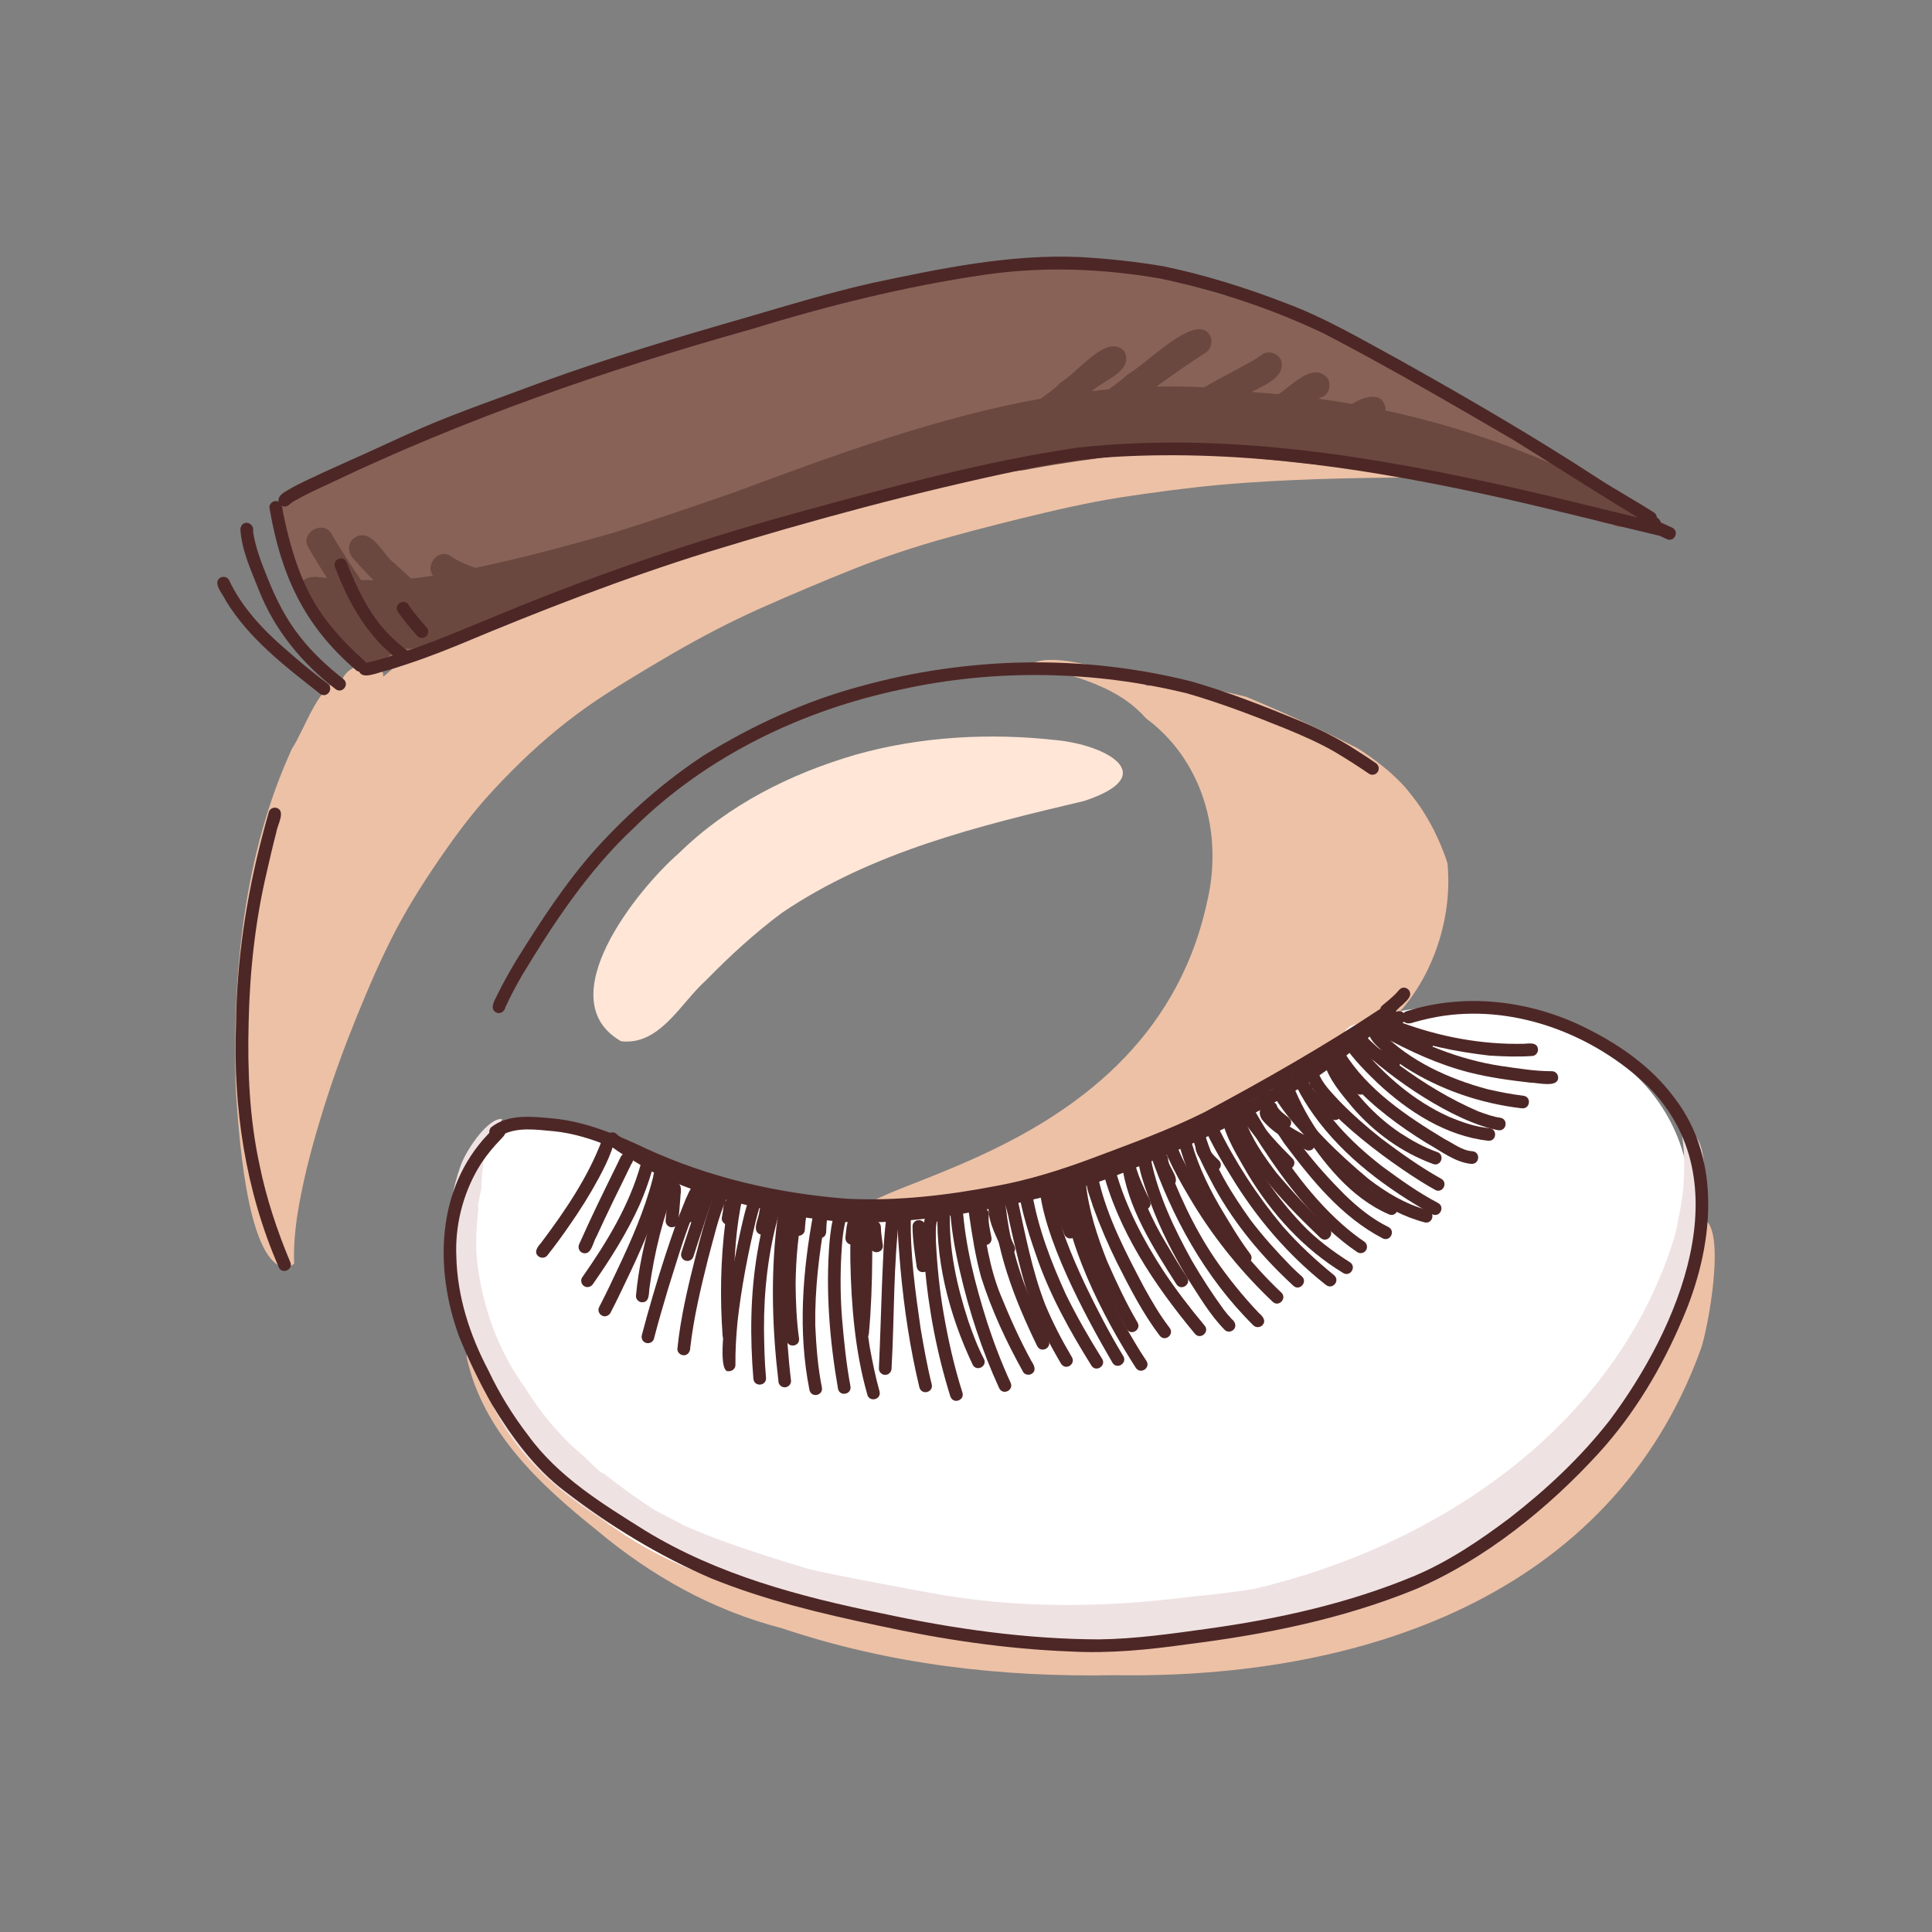 <?xml version="1.0" encoding="UTF-8"?>
<svg xmlns="http://www.w3.org/2000/svg" id="Illustration" version="1.1" viewBox="0 0 500 500">
  <rect x="0" y="0" width="500" height="500" fill="#808080" stroke="none"/>
  <defs>
    <style>
      .st0 {
        fill: #fff;
      }

      .st0, .st1, .st2, .st3, .st4, .st5, .st6 {
        fill-rule: evenodd;
      }

      .st1 {
        fill: #edc1a6;
      }

      .st2 {
        fill: #6a483f;
      }

      .st3 {
        fill: #ffe6d7;
      }

      .st4 {
        fill: #4d2726;
      }

      .st5 {
        fill: #886257;
      }

      .st6 {
        fill: #efe2e2;
      }
    </style>
  </defs>
  <path class="st1" d="M401.19,127.1c-.91-.19-1.83-.38-2.74-.57-8.53-1.74-17.17-2.71-25.88-2.87-8.42-.15-16.85-.04-25.27.16-8.52.2-17.02.56-25.52,1.16-8.41.59-16.78,1.59-25.13,2.77-4.39.62-8.79,1.27-13.15,2.11-4.35.84-8.68,1.79-12.99,2.81-8.36,1.98-16.72,4.08-25,6.38-8.35,2.31-16.6,5.01-24.65,8.22-8.06,3.22-16.06,6.61-23.99,10.13-7.79,3.47-15.34,7.43-22.71,11.69-3.93,2.28-7.83,4.6-11.7,6.98-3.49,2.15-6.97,4.35-10.32,6.7-7.13,5.01-13.7,10.7-19.83,16.88-3.04,3.06-5.97,6.18-8.74,9.49-2.79,3.33-5.39,6.82-7.89,10.37-4.8,6.83-9.36,13.81-13.24,21.21-3.87,7.38-7.15,15.08-10.29,22.79-3.1,7.63-5.9,15.36-8.36,23.21-2.56,8.17-4.82,16.44-6.36,24.87-.8,4.4-1.32,8.91-1.35,13.39,0,.69.02,1.39.05,2.08-.68.48-1.48.83-2.43,1.02-10.17-1.82-12.03-36.99-12.68-46.24-.91-29.8,2-60.79,14.57-88.14,3.21-4.76,7.09-17.32,13.01-17.74,1.1-4.04,10.45-6.75,10.59-.81,44.41-39.06,101.12-62.11,160.01-66.62,46.28-1.68,94.02,1.54,138.02,16.82,1.32.59,2.64,1.17,3.96,1.74h0ZM312.25,234.05c-16.01,71.79-107.72,72.21-87.32,83.68,38.67-2.41,111.12-29.04,138.22-56.91,8.42-10.1,12.73-24.26,11.45-37.41-.14-.46-.29-.92-.44-1.38-.89-2.46-1.92-4.84-3.06-7.18-1.05-2.03-2.2-4-3.46-5.91-1.29-1.86-2.67-3.65-4.14-5.37-1.26-1.38-2.61-2.66-4.01-3.91-2.24-1.9-4.56-3.65-7-5.28-.41-.26-.81-.52-1.22-.78-2.01-1.01-4.02-2.02-6.03-3.01-5.84-2.85-11.74-5.56-17.71-8.14-1.64-.71-3.28-1.41-4.92-2.09-9.17-2.39-18.23-3.62-25.7-2.87-4.31-2.56-27.41-10.56-31.11-4.49.18,0,.35.02.53.03,2.12.12,4.22.44,6.3.82.36.06.74.13,1.1.21.38.06.77.16,1.15.25.51.11,1.01.23,1.51.35.95.24,1.9.51,2.83.82,4.01,1.33,7.92,2.97,11.46,5.3,2.24,1.48,4.22,3.24,6,5.2,13.84,10.24,20.34,28.92,15.56,48.09h0ZM440.6,315.35c-.4-2.27-.95-4.53-1.66-6.79-.51-1.82-2.45-2.94-4.28-2.43-4.8,1.65-1.19,6.98-.93,10.39.35,2.9.5,5.76.47,8.57-1.83,8.07-3.62,16.19-6.51,23.97-3.44,10.15-10.46,19.84-18.05,27.69-3.13-3.28-6.19,1.01-8.44,3.11-5.24,4.95-11,9.3-16.93,13.38-11.12,7.34-22.9,13.72-35.27,18.7-3.18,1.82-7.32,2.52-10.85,3.95-1.43.31-2.85.6-4.26.85-14.65,3.4-29.56,5.19-44.53,5.61-.1,0-.19-.01-.29-.02-17.49-.7-35.01-2.74-51.01-10.33-4.9-.71-15.92-10.09-19.13-5.14-.93,1.58-.43,3.89,1.25,4.77,4.86,2.38,9.82,4.64,14.84,6.72-14.62-2.47-29.07-5.97-43.16-10.26-25.33-9.94-54.1-29.2-61.08-56.97-1.76-3.98,1.21-12.77-5.03-12.74-3.27.89-3.54,5.02-2.81,9.57-1.23.44-2.21,1.51-2.19,3.16,4.09,19.29,18.89,33.06,33.7,44.91,14.05,11.8,30.01,20.74,47.83,25.34,27.82,9.38,57,12.76,86.27,12.17,63.14,1.04,128.36-20.06,151.62-84.4,1.67-4.44,6.94-31.76.44-33.78Z"></path>
  <path class="st0" d="M436.4,301.73c4.98,7.71-.73,22.15-1.59,31.02-4.48,19-23.1,45.11-39.95,56.52-.21.55-.58,1.07-1.17,1.52-1.6,1.3-8.12,5.64-15.57,9.9-6.05,5.22-11.74,8.79-14.97,7.47-2.68,1.07-5.12,1.82-7.07,2.07-1.88.79-3.38,1.42-4.17,1.79-4.76,1.59-38.32,12.21-49.72,10.6-10.89,1.25-21.8,3.12-32.79,2.62-3.38-.22-6.85-.56-10.04-1.78-.44-.18-.8-.41-1.09-.69-.49-.02-.91-.01-1.24,0-4.92-.91-12.32-.6-17.52-2.56-.02,0-.04,0-.07,0-27.54-4.56-56-7.98-79.59-24.2-22.28-14.4-49.89-51.3-41.76-78.69.32-2.26-.09-5.28,1-7.4-.9-6.55,7.19-16.22,12.57-18,7.05-3.99,21.05,1.75,31.53,6.9,1.3-1.4,3.54-1.66,5.62,1.06,9.89,3.83,19.84,6.94,29.96,9.69,9.33,1.84,18.77,3.04,28.3,2.42,9.07-.08,18.02-1.37,26.96-2.77,1.85,0,4.53-.62,6.98-.74,13.86-4.48,28.17-7.52,41.65-13.12.43-1.69,2.2-2.39,3.67-3.02,12.19-5.6,24.07-11.58,35.97-17.58,1.08-1.27,3.01-3.27,5.27-5.27-.37-1.32.12-2.86,2.06-3.98,3.3-1.2,6.64-2.37,10.04-3.25,29.76-6.91,69.83,6.69,76.73,39.45Z"></path>
  <path class="st6" d="M283.61,425.87c-12.23-.2-24.45-1.03-36.62-2.24-4.17-1.02-17.63-.85-19.25-4.27-10.75-2.39-23.22-5.52-35.73-9.74-.49.02-1-.07-1.5-.32-.41-.21-.82-.41-1.23-.62-24.47-8.57-48.6-21.42-59.79-41.18-11.06-19.24-17.99-43.78-10.41-65.42.95-3.35,6.8-12.7,10.82-12.5-.07.18-.12.37-.16.55-.08.26-.16.53-.25.8-1.8.86-2.89,2.67-3.43,4.65-.7,2.59-1.02,5.22-1.25,7.89-.12,1.39-.2,2.79-.23,4.19-.36,1.47-.66,2.95-.91,4.44.06.27.1.56.14.85-.18,1.33-.32,2.66-.4,4.01-.12,1.97-.21,3.96-.16,5.93.04,2.16.27,4.31.61,6.44.67,4.2,1.66,8.33,3.03,12.36-.04-.14-.08-.28-.13-.41.22.69.46,1.37.7,2.06-.04-.1-.07-.2-.1-.31.31.91.66,1.79,1.02,2.67-.05-.13-.1-.26-.15-.38.24.6.49,1.18.76,1.77,0,0,0,0,0-.02,0,0,0-.02-.01-.03-.02-.04-.04-.08-.05-.12.02.04.04.08.05.12,0,0,0,.02.01.03,0,0,0,.01,0,.02h0c.04.08.08.17.11.25.01.03.03.05.04.08h0c1.87,4.12,4.07,8.12,6.78,11.75,1.15,1.89,2.39,3.72,3.7,5.49.53.72,1.07,1.43,1.64,2.13.14.18.28.35.42.52.28.38.6.73.9,1.09.29.34.58.68.87,1.02,1.25,1.43,2.55,2.83,3.92,4.16,1.18,1.14,2.4,2.21,3.66,3.23,1.44,1.46,2.92,2.87,4.45,4.23.31.08.62.22.92.41,4.22,3.34,8.61,6.52,13.16,9.43,2.22,1.19,4.45,2.35,6.67,3.46.24.15.48.29.72.43,7.07,3.11,14.41,5.67,21.76,8.02,3.64,1.17,7.27,2.29,10.91,3.37,10.11,2.23,20.31,4.04,30.43,5.94,22.69,4.31,45.81,4.02,68.63,1.08,5.27-.48,10.55-1.12,15.79-1.95,47.35-11.07,92.58-41.46,108.19-88.93.75-2.12,1.28-4.29,1.61-6.49.5-2.12.85-4.27,1.15-6.43.37-2.74.45-5.53.45-8.29s-.23-5.43-.72-8.11c6.27-1.29,5.72,9.46,6.35,13.58.49,7.73-1.03,15.33-3.69,22.63.28.28.52.62.68,1,.01.08.03.16.04.24-1.31,4.12-2.72,8.21-4.36,12.2h0l-.05.12-.02.05-.03.07-.05.12-.05.12-.05.12-.05.12-.05.12c-.52,1.24-1.07,2.47-1.64,3.69h0c-.46.98-.93,1.94-1.42,2.89-.86,1.16-1.55,2.47-2.3,3.68-.59.96-1.18,1.91-1.77,2.87-.79,1.17-1.59,2.34-2.4,3.5-2.18,3.16-4.36,6.32-6.56,9.48-.54.78-1.08,1.56-1.63,2.34-.86.14-1.67.56-2.27,1.25-.34.39-.66.79-.98,1.21-4.26,5.16-8.95,9.93-13.74,14.61-1.38,1.33-2.76,2.66-4.15,3.98-3.78,2.5-7.7,4.81-11.73,6.93-6.25,4.22-12.81,7.97-19.67,11.14-23.86,9.63-49.34,14.93-75.07,14.93-1.63,0-3.26-.02-4.89-.06h0ZM425.32,358.77h0s0,0,0,0c.02-.03.03-.05.04-.07l-.1.17h0s0,0,0,0c0,0,0,0,0,0h0s0,0,0,0h0s0,0,0,0c0,0,0-.01.01-.02h0s0,0,0,0h0s0,0,0,0h0s0,0,0,0h0s0,0,0,0h0l.04-.07h0ZM425.32,358.78h0s0,0,0,0h0s0,0,0,0h0s0,0,0,0h0s0,0,0,0h0s0,0,0,0h0s0,0,0,0h0s0,0,0,0h0s0,0,0,0h0s0,0,0,0h0s0,0,0,0h0s0,0,0,0h0s0,0,0,0h0s0,0,0,0h0s0,0,0,0h0s0,0,0,0h0s0,0,0,0h0s0,0,0,0h0s0,0,0,0h0s0,0,0,0h0s0,0,0,0h0s0,0,0,0h0s0,0,0,0h0s0,0,0,0h0s0,0,0,0h0s0,0,0,0h0s0,0,0,0h0s0,0,0,0h0s0,0,0,0h0s0,0,0,0h0s0,0,0,0h0s0,0,0,0h0s0,0,0,0h0s.04-.06.04-.06ZM425.28,358.84h0s0,0,0,0h0ZM425.26,358.87h0s0,0,0,0h0ZM425.26,358.87h0s0,0,0,0h0ZM424.79,359.62s0,0,0,0c0,0,0,0,0,0,0,0,0,0,0-.02,0,0,0,0,0,0h0ZM424.1,360.71s-.03.05-.04.07c.01-.02.03-.04.04-.06,0,0,0,0,0,0h0ZM424.04,360.81s0,.01,0,.02c0,0,0-.01,0-.02Z"></path>
  <path class="st5" d="M420.86,129.75c4.02,1.96.93,8.3-3.11,6.24-.36-.19-.73-.38-1.1-.57-.52.08-1.09.04-1.71-.17-6.31-1.83-12.54-3.9-18.56-5.55-23.68-6-48.05-8.92-72.34-11.2-23.47-2.13-47.48-3-70.55,2.24-21.24,4.21-41.45,12.32-62.45,17.45-9.12,3.08-18.28,6.04-27.39,9.17-8.87,3.12-17.65,6.56-26.18,10.53-2.19.84-4.53,3.04-6.96,1.87-8.11,3.25-16.44,5.91-24.62,8.96-3.17.92-5.93,3.32-9.33,3.18-12.42-1.85-17.9-15.38-20.41-26.24-2.62-2.99-3-7.54-4.33-11.22-.45-2.14.59-3.54,2-4.07.2-2.17,3.17-4.26,5.73-5.16,9.17-4.39,18.68-8.05,28.34-11.2,2.84-6.35,30.49-13.23,48.41-17.8,3.07-4.89,22.96-9.34,42.29-12.8,1.59-.52,3.32-1,5.12-1.47,1.29-1.64,4.17-2.95,7.87-4.02,0,0,0,0,0,0,.31-.17.66-.29,1.05-.35.2-.03.4-.06.6-.1,6.61-1.68,15.27-2.7,22.34-3.41.76-.11,1.51-.21,2.25-.3,1.82-2.04,6.32-1.99,9.35-2.4,24.78-5.02,47.65-2.08,69.61,5.1,13,.99,25.54,6.55,36.94,12.57,4.41,2.81,8.63,5.91,12.99,8.81.84.57,1.29,1.3,1.44,2.07,4,2.19,8,4.43,12,6.69,10.96,5.93,21.17,13.15,32.27,18.83,2.79,1.46,5.58,2.94,8.42,4.31Z"></path>
  <path class="st2" d="M77.27,152.87c0-1.9,1.59-3.48,3.48-3.49h.03c.23-.05.47-.09.73-.11,1.05.12,2.11.22,3.16.32-1.72-2.61-3.37-5.27-4.92-7.99-2.15-3.95,4.17-7.25,6.19-3.2,2.29,3.97,4.83,7.89,7.52,11.71,1.07.03,2.14.04,3.21.04-1.89-1.88-3.72-3.83-5.46-5.87-1.26-1.42-1.17-3.64.26-4.92,4.67-3.35,7.51,4.27,10.76,6.54,1.36,1.28,2.74,2.55,4.12,3.81,1.8-.17,3.6-.39,5.39-.66l.31-.05c-2.11-2.71,1.39-7.32,4.73-5.01,1.9,1.33,4.04,2.22,6.24,2.97,12.02-2.5,23.92-5.74,35.69-9.06,10.57-3.31,21.06-6.93,31.54-10.56,26.04-9.7,52.24-19.33,79.07-24.15,2.08-1.51,4.11-2.92,5.15-4.23,4.25-2.24,12.02-13.01,16.52-8.04,2.47,5.1-5.08,7.31-8.45,10.31,1.45-.17,2.89-.32,4.34-.45,2.12-1.48,3.95-2.81,4.87-3.85,4.49-2.26,17.25-15.81,21.16-10.52,1.05,1.52.71,3.82-.88,4.85-4.35,2.82-8.6,5.76-12.76,8.8,4.1-.09,8.22-.04,12.36.18,6.19-3.59,13.18-6.9,15.17-8.62,1.65-.95,3.85-.13,4.7,1.5,1.34,4-3.28,6.23-7.53,8.27.4.05.81.11,1.21.17,1.9.13,3.8.28,5.7.45,3.95-2.67,8.76-8.15,12.58-4.3,1.04,1.5.73,3.85-.88,4.85-.44.15-.89.37-1.35.63,2.9.4,5.8.85,8.68,1.36,3.01-2,7.17-2.85,8.26-.18.39.58.49,1.21.35,1.86,17.43,3.74,34.44,9.5,50.65,17.26,3.64,2.33,18.13,6.96,15.32,11.83-1.83-.58-3.67-1.12-5.51-1.63h0c-.84-.23-1.68-.45-2.51-.68-7.54-1.99-15.26-3.16-22.96-4.39-2.61-.42-5.22-.85-7.82-1.32h0c-.26-.05-.52-.1-.78-.15l-.83-.33c-2.43-.71-4.86-1.41-7.3-2.11-.53-.1-1.05-.18-1.55-.22-6.45-1.37-12.94-2.5-19.47-3.38-3.06-.55-6.13-1.1-9.19-1.64-3.83-.67-7.67-1.31-11.53-1.84-3.95-.54-7.93-.85-11.92-1.02-4.11-.18-8.23-.21-12.34-.13-3.71.06-7.43.19-11.14.43-.59.03-1.17.06-1.76.1-2.41.15-4.81.45-7.21.75-7.92.98-15.81,2.08-23.66,3.53-.67.12-1.33.25-1.99.37-3.22.38-6.44.75-9.66,1.13-4.1.48-8.21,1.09-12.25,1.93-4.28.9-8.52,1.94-12.75,3.06-3.93,1.03-7.85,2.12-11.76,3.24-2.04.58-4.09,1.18-6.11,1.81-1.05.33-2.09.67-3.13,1.02-.73.25-1.48.5-2.16.86-.86.2-1.71.41-2.57.62-2.92.68-5.84,1.39-8.75,2.14l-.57.23c-2.49.66-4.97,1.34-7.45,2.06-2.08.61-4.17,1.2-6.23,1.89-1.09.37-2.17.74-3.25,1.16-.5.19-1.02.4-1.52.66-3.55,1.1-7.1,2.25-10.57,3.58-2.01.77-4.02,1.58-5.98,2.47-.17.03-.34.06-.52.09h-.01c-.8.17-1.59.43-2.35.67-1.19.38-2.39.77-3.57,1.17-.57.19-1.15.39-1.72.59h-.04s-.05.03-.05.03l-.09.03-.09.03h0s-.09.03-.09.03h-.03s-.06.03-.06.03l-.05.02h-.04s-.08.04-.08.04h0s-.09.04-.09.04h-.02s-.07.03-.07.03l-.27.1h0s-.08.03-.08.03h-.03s-.05.03-.05.03l-.09.03-.09.03h0s-.09.03-.09.03h-.03s-.06.03-.06.03l-.05.02h-.04s-.08.04-.08.04h-.01s-.09.04-.09.04h-.02s-.16.07-.16.07l-.07.03h-.02s-.09.04-.09.04h0s-.08.03-.08.03h-.03s-.06.03-.06.03l-.06.02h-.03s-.27.11-.27.11l-.05.02-.04.02-.18.07h-.01s-.23.09-.23.09h-.02s-.32.13-.32.13h-.03s-.18.08-.18.08h-.02s-.23.1-.23.1h-.02s-.18.07-.18.07h-.04s-.05.03-.05.03c-.21.08-.41.16-.62.24h-.02s-.16.07-.16.07l-.07.03h-.02s-.09.04-.09.04h0s-.08.03-.08.03l-.27.1c-.16.06-.32.13-.48.19h0s-.36.14-.36.14h0s-.12.05-.12.05h0c-.16.07-.32.13-.48.2h0s-.12.05-.12.05h0s-.24.1-.24.1h0s-.12.05-.12.05h0s-.12.05-.12.05h0s-.12.05-.12.05h0s-.12.05-.12.05h0s-.12.05-.12.05h0s-.12.05-.12.05h0s-.12.05-.12.05h0s-.12.05-.12.05h0s-.12.05-.12.05h0s-.12.05-.12.05h0s-.12.05-.12.05h0s-.12.05-.12.05h0s-.12.05-.12.05h0s-.12.05-.12.05h0s-.12.05-.12.05h0s-.12.05-.12.05h0s-.12.05-.12.05h0s-.12.05-.12.05h0s-.12.05-.12.05h0s-.12.05-.12.05h0s-.12.05-.12.05h0s-.12.05-.12.05h0s-.12.05-.12.05h0s-.12.05-.12.05h0s-.12.05-.12.05h0c-.35.16-.71.32-1.06.48h0s-.12.05-.12.05h0c-.55.25-1.09.5-1.64.76l-.11.05h0s-.03.02-.03.02h0s-.03.02-.03.02h0s-.03.02-.03.02h0s-.03.02-.03.02h0s-.03.02-.03.02h-.01c-.54.26-1.09.52-1.63.78h-.02s-.01.02-.01.02h-.03s-.01.02-.01.02h-.03s-.01.02-.01.02h-.03s0,.02,0,.02l-.34.17h0s-.08.04-.08.04c-.34.13-.67.27-1.01.41-5.9,1.99-11.81,3.95-17.75,5.83-4.11.82-8.31,3.49-12.49,2.94-1.26.41-2.53.79-3.81,1.12-.49.82-1.29,1.47-2.2,1.74-.63,1.26-1.7,1.76-2.89,1.76-2.07,0-4.53-1.51-5.85-3.24-2.87-3.51-9.33-7.24-9.41-12.13-1.87-.97-3.22-2.32-3.64-4.24Z"></path>
  <path class="st3" d="M273.41,191.55c12.7,1.23,27.46,9.04,7.14,15.75-27.04,6.37-54.87,13.13-78.17,28.93-7.03,5.23-13.5,11.16-19.62,17.43-6.55,5.8-11.96,17-22.03,15.81-18.81-10.77,4.18-39.28,14.98-48.68,12.78-12.51,28.89-20.58,45.95-25.54,16.71-4.67,34.55-5.62,51.75-3.7Z"></path>
  <g>
    <path class="st4" d="M82.82,179.55c-8.98-7.05-18.41-14.25-24.41-24.14-.68-1.62-3.52-4.52-1.41-5.91.74-.43,1.84-.2,2.25.59,3.31,7.07,8.88,12.96,14.7,17.97,3.52,3.1,7.11,6.11,10.88,8.9,1.68,1.31-.29,3.89-2,2.59Z"></path>
    <path class="st4" d="M86.87,178.36c-8.73-6.67-15.87-15.4-19.89-25.67-2.01-5.07-4.44-10.24-4.77-15.75.33-2.63,3.73-1.88,3.29.72.65,4.18,2.16,8,3.72,11.85,2.17,5.48,4.82,10.79,8.53,15.4,3.19,4.1,7.08,7.64,11.13,10.85,1.66,1.34-.26,3.88-2,2.6Z"></path>
    <path class="st4" d="M92.03,173.34c-13.45-11.53-19.32-24.6-22.28-41.82-.13-.88.53-1.73,1.4-1.84,2.14-.2,1.9,2.43,2.28,3.84,2.03,9.59,5.04,19.31,11.12,27.15,2.89,3.78,6.24,7.19,9.79,10.36,1.49,1.52-.73,3.8-2.32,2.32Z"></path>
    <path class="st4" d="M92.85,173.43c-.12-.86.51-1.76,1.4-1.85,2.27-.31,4.47-1.05,6.67-1.7,8.6-2.59,16.84-6.15,25.15-9.54,26.23-11.02,53.18-20.26,80.62-27.77,23.83-6.52,47.78-13.16,72.26-16.73,38.47-4.2,77.19,2.32,114.65,10.82,12.11,2.77,24.13,5.88,36.23,8.7.87.2,1.37,1.18,1.15,2.02-.24.89-1.15,1.34-2.02,1.15-13.28-3.11-26.47-6.54-39.78-9.53-33.06-7.39-66.89-12.77-100.8-10.76-7.91.5-15.83,1.66-23.56,3.29-27.52,5.73-54.7,13.08-81.56,21.32-21.99,6.86-43.42,15.16-64.64,24.07-6,2.47-12.11,4.7-18.33,6.56-2.58.52-6.82,2.74-7.45-.07Z"></path>
    <path class="st4" d="M426.22,135.35c-11.67-6.99-23.09-14.38-34.65-21.55-16.11-9.37-32.22-18.79-48.76-27.39-13.5-6.47-27.87-11.21-42.51-14.32-15.26-2.64-30.54-3.18-45.79-.94-20.49,3.01-40.59,8.05-60.37,14.13-37.32,10.47-74.06,23.21-109.05,39.94-3.03,1.4-6.07,2.79-8.78,4.35-1.13.46-1.76,1.9-3.13,1.45-.85-.29-1.31-1.23-1.03-2.08.35-1.02,1.48-1.58,2.34-2.1,1.43-.86,2.94-1.62,4.45-2.35,3.32-1.59,6.68-3.13,10.05-4.63,6.69-2.94,13.28-6.09,19.97-9.03,10.32-4.44,20.97-8.06,31.48-12.01,17.5-6.36,35.34-11.67,53.23-16.81,10.56-3.09,21.1-6.29,31.84-8.73,17.78-3.76,35.83-7.57,54.11-6.75,7.17.41,14.33,1.18,21.41,2.37,10.81,2.23,21.39,5.56,31.68,9.53,10.41,3.87,19.96,9.56,29.69,14.84,17.43,9.75,34.72,19.79,51.45,30.71,4.67,3,9.55,5.67,14.22,8.67.75.48.93,1.55.44,2.28-.51.76-1.53.92-2.28.44Z"></path>
    <path class="st4" d="M431.35,139.52c-1.58-.77-3.23-1.41-4.78-2.26-1.86-1.03-.44-3.83,1.49-2.92,1.52.86,3.18,1.47,4.75,2.24,1.91,1,.48,3.84-1.46,2.94Z"></path>
    <path class="st4" d="M427.46,136.92c-1.33-.95-4.39-1.06-3.79-3.32.29-.84,1.24-1.32,2.08-1.02,1.5.72,4.82,1.31,3.91,3.62-.39.8-1.42,1.14-2.2.73Z"></path>
    <path class="st4" d="M221.4,313.6c-16.61-.85-33.19-4.42-48.7-10.43-9.58-3.88-18.97-9.39-29.38-10.41-4.55-.39-9.54-1.23-13.7,1.14-1.36,1.8-4.08-.25-2.55-2.13,4.45-3.57,10.7-2.81,16.02-2.32,8.51.81,16.42,4.16,24.07,7.78,16.34,7.54,34.22,11.64,52.12,13.01,12.95.63,25.92-.89,38.59-3.33,8.45-1.55,16.66-4.13,24.7-7.13,9.82-3.71,19.76-7.25,29.16-11.96,15.61-8.36,31.01-17.13,45.76-26.91.75-.49,1.77-.31,2.27.44.5.73.31,1.79-.44,2.28-3.65,2.43-7.33,4.81-11.08,7.08-7.93,4.94-16.02,9.59-24.19,14.11-8.22,4.79-16.72,9.07-25.65,12.4-11.02,4.34-22.09,8.75-33.63,11.57-14.21,3.21-28.78,5.2-43.38,4.82Z"></path>
    <path class="st4" d="M128.58,262.1c-1.85-.75-.87-2.68-.2-3.98,1.53-3.21,3.28-6.31,5.1-9.37,6.37-10.27,12.99-20.49,21.1-29.49,8.21-8.96,17.38-17.07,27.54-23.75,12.58-7.74,26.18-14.05,40.48-17.87,27.83-7.75,57.59-8.34,85.63-1.31,9.28,2.66,18.3,6.18,27.22,9.84,5.37,2.2,10.6,4.75,15.46,7.93,1.75,1.11,3.48,2.24,5.19,3.41.73.51.95,1.53.44,2.28-.49.73-1.54.95-2.27.44-2.82-1.94-5.72-3.79-8.66-5.54-4.09-2.4-8.55-4.31-12.9-6.12-8.35-3.37-16.77-6.6-25.42-9.1-24.17-5.94-49.68-6.39-73.95-1.07-25.72,5.4-50.38,17.21-69.19,35.75-11.82,11.04-20.82,24.62-29.12,38.4-1.46,2.58-3.03,5.44-4.2,8.07-.21,1.03-1.18,1.86-2.26,1.48Z"></path>
    <path class="st4" d="M72.1,327.84c-8.61-19.74-11.84-41.4-11.02-62.84.19-16.36,2.62-32.58,6.74-48.4.54-2.17,1.16-4.31,1.76-6.47.23-.86,1.28-1.3,2.08-1.02,2.36.83.06,4.52-.14,6.25-.89,3.4-1.69,6.82-2.46,10.26-3.02,12.76-4.43,25.85-4.71,38.95-.32,12.53.2,24.8,2.82,36.92,1.77,8.68,4.57,17.1,8,25.26.68,1.96-2.28,3.15-3.1,1.09Z"></path>
    <path class="st4" d="M277.03,427.4c-16.72-.63-33.3-3.13-49.64-6.68-14.73-3.1-29.31-6.57-43.26-12.21-13.55-5.81-26.22-13.56-37.9-22.54-7.9-5.94-13.82-14.15-18.93-22.51-3.22-5.72-6.12-11.65-8.55-17.75-6.33-17.4-5.83-38.08,7.5-52.12.46-.49.95-.96,1.4-1.46.25-.77,1.06-1.26,1.87-1.1.65.13,1.25.65,1.35,1.32.13.85-.3,1.46-.85,2.05-2.4,2.47-4.62,5.12-6.35,8.1-3.96,6.78-5.93,14.89-5.57,22.66.24,10.37,3.47,20.36,8.28,29.47,2.82,5.97,6.29,11.61,10.31,16.84,7.82,10.79,19.33,17.79,30.42,24.73,18.67,11.38,39.93,17.02,61.17,21.35,18.43,3.98,37.14,6.64,56,6.72,9.4-.09,18.98-1.47,28.2-2.75,18.38-2.54,36.59-6.58,53.71-13.73,8.87-3.78,16.92-9.22,24.6-15.01,9.5-7.37,18.34-15.67,25.76-25.16,17.71-23.66,34.52-61.93,9.92-86.49-13.78-13.22-33.72-20.98-52.8-18.25-2.61.38-5.17.96-7.71,1.67-1.07.43-2.52.58-2.98-.75-.29-.81.14-1.84,1-2.09,15.42-4.9,32.39-2.77,46.73,4.47,8.61,4.3,16.74,10.02,22.53,17.81,12.84,16.51,10.03,39.31,2.18,57.41-5.32,12.56-12.39,24.45-21.58,34.57-13.14,14.38-29.53,27.64-47.52,35.33-18.86,7.71-38.97,11.73-59.12,14.25-9.98,1.4-20.05,2.41-30.14,1.85Z"></path>
    <path class="st4" d="M357.6,262.52c-.57-.65-.55-1.76.15-2.32,1.21-.97,2.39-1.96,3.49-3.05.7-.68,1.22-1.79,2.39-1.52.87.17,1.48,1.05,1.3,1.92-.28,1.04-1.22,1.71-1.93,2.47-1.41,1.01-3.61,4.3-5.4,2.5Z"></path>
    <path class="st4" d="M359.58,264.25c-.3-.86.17-1.78,1.01-2.09.32-.12.65-.24.97-.37-.06.03-.13.05-.19.08,1.96-.96,3.45,1.89,1.52,2.91-1.13.59-2.73.99-3.3-.53Z"></path>
    <path class="st4" d="M139.29,325.09c-1.27-1.12-.02-2.56.77-3.48,6.2-8.25,12.2-17.06,15.78-26.69.99-.86,2.49-.28,2.72.94.15.65-.11,1.34-.31,1.96-.89,2.46-2.08,4.81-3.31,7.11-2.24,4.16-4.76,8.16-7.45,12.03-1.87,2.72-3.81,5.4-5.87,7.98-.56.7-1.67.72-2.32.15Z"></path>
    <path class="st4" d="M150.63,324.19c-.83-.41-1.1-1.38-.74-2.2,1.5-3.37,3.05-6.7,4.63-10.02,1.74-3.67,3.57-7.29,5.34-10.94.33-.63.57-1.32.96-1.91.76-1.17,2.65-.83,2.96.53.13.58,0,1.17-.38,1.57-1.49,3.12-3.04,6.2-4.55,9.31-1.54,3.17-3.04,6.36-4.51,9.56-.95,1.48-1.26,5.05-3.72,4.11Z"></path>
    <path class="st4" d="M166.14,337.04c-.87-.05-1.63-.84-1.55-1.73.66-7.14,2.23-14.19,4.27-21.05.81-2.87,1.73-5.71,2.86-8.47.33-.84.69-1.75,1.44-2.3,1.85-1.23,3.86,1.45,1.94,2.74-3.47,8.5-5.74,17.92-6.99,26.89-.25,1.43.12,3.96-1.98,3.91Z"></path>
    <path class="st4" d="M187.01,345.7c-.7-9.78-.53-19.67.71-29.41.27-2.22.7-4.41,1.11-6.6.17-.88,1.05-1.47,1.92-1.3,2.16.54.98,3,.81,4.51-1.39,7.67-1.7,15.86-1.65,23.55.03,3,.09,6,.37,8.99.08.89-.63,1.69-1.51,1.76-.89.07-1.68-.62-1.76-1.51Z"></path>
    <path class="st4" d="M203.52,346.73c-1.21-9.64-1.24-19.47.22-29.08.27-1.77.5-3.54.93-5.28.12-.46.24-.89.61-1.22,1.23-1.15,3.3.32,2.6,1.86-1.37,6.34-1.89,12.84-1.98,19.32.06,4.72.24,9.47.9,14.16.14,2.12-3.02,2.41-3.27.25Z"></path>
    <path class="st4" d="M223.18,346.65c-.85-.03-1.66-.81-1.58-1.7.96-10.18,1-20.45.66-30.64.36-2,3.34-1.66,3.25.35.15,3.68.29,7.38.22,11.07-.05,6.46-.27,12.92-.86,19.36-.08.89-.78,1.61-1.7,1.58Z"></path>
    <path class="st4" d="M251.73,353.18c-6.14-12.92-10.06-27.93-8.95-42.29.19-.87,1.05-1.46,1.93-1.28,1.81.41,1.18,2.33,1.17,3.67-.44,9.75,1.72,19.39,4.72,28.61,1.17,3.35,2.4,6.68,4.05,9.82.94,1.9-1.93,3.39-2.93,1.47Z"></path>
    <path class="st4" d="M268.44,348.39c-5.95-12.2-11.07-25.42-11.58-39.12.48-2.07,3.53-1.5,3.23.61.52,7.5,2.3,14.92,4.84,21.99,1.94,5.1,3.91,10.21,6.44,15.05.94,1.9-1.93,3.38-2.93,1.47Z"></path>
    <path class="st4" d="M291.64,344.04c-6.04-10.48-11.03-21.7-13.35-33.63-.28-2.03-1.19-4.48.05-6.32,1.46-1.65,4.06.22,2.68,2.04.68,6.95,2.93,13.73,5.48,20.2,2.34,5.34,4.95,10.93,7.85,15.86,1.15,1.81-1.47,3.61-2.71,1.84Z"></path>
    <path class="st4" d="M304.49,332.42c-6.16-9.7-12.75-19.9-14.22-31.53.39-2.38,3.53-1.79,3.31.6,1.36,7.27,4.48,14.14,8.29,20.43,1.72,2.92,3.45,5.84,5.34,8.65,1.17,1.77-1.48,3.61-2.71,1.84Z"></path>
    <path class="st4" d="M320.89,326.43c-6.96-9.96-13.66-20.71-16.35-32.69-.17-2.13,2.99-2.48,3.26-.34,1.53,6.53,4.38,12.77,7.73,18.57,2.56,4.29,5.07,8.62,8.08,12.61,1.17,1.77-1.42,3.6-2.71,1.84Z"></path>
    <path class="st4" d="M341.8,320.43c-8.62-8.27-19.37-18.95-22.91-30.55-.28-2.43,3.19-2.63,3.31-.2,1.74,5.1,4.93,9.6,8.16,13.87,4.29,5.01,8.71,9.96,13.6,14.39,1.59,1.41-.51,3.87-2.15,2.48Z"></path>
    <path class="st4" d="M359.4,314.25c-9.98-4.34-17-13.41-22.79-22.29-1.4-2.51-6.27-10.07-5.2-12.58.92-1.85,3.88-.81,3.14,1.23,3.77,9.59,10.11,18.23,17.68,25.17,2.56,2.29,5.43,4.23,8.61,5.53,1.91.95.51,3.86-1.45,2.94Z"></path>
    <path class="st4" d="M370.92,301.25c-8.09-2.95-15.28-8.15-20.89-14.66-2.91-3.52-6.2-7.23-7.38-11.73-.14-.88.4-1.75,1.3-1.92,1.77-.22,1.85,1.24,2.28,2.51,3.77,7.07,9.44,13.25,16.08,17.73,3.04,1.98,6.24,3.78,9.67,4.98,2.01.74.99,3.76-1.06,3.1Z"></path>
    <path class="st4" d="M318.55,289c-.61-1.19-.93-3.14.79-3.51.85-.17,1.78.41,1.92,1.3.1.4.25.77.39,1.16.65,2.04-2.34,3.08-3.1,1.06Z"></path>
    <path class="st4" d="M103.67,171.18c-8.32-5.93-13.47-15.07-16.99-24.46-.69-2.03,2.29-3.13,3.08-1.11,2.46,6.27,5.38,12.55,9.94,17.58,1.94,2.14,3.87,3.79,6.1,5.5,1.62,1.38-.5,3.88-2.14,2.49Z"></path>
    <path class="st4" d="M107.97,164.55c-1.75-2.01-3.52-4-4.99-6.23-1.19-1.77,1.47-3.61,2.7-1.86,1.38,2.12,3.08,4,4.73,5.9.59.67.55,1.71-.12,2.32-.66.59-1.73.55-2.32-.12Z"></path>
    <path class="st4" d="M151.17,332.85c-.73-.47-1.01-1.54-.49-2.27,6.33-9.06,12.21-18.64,15.18-29.37.37-1.26,2.21-1.62,2.94-.48.39.59.46,1.42.02,1.98-.9,3.07-1.97,6.09-3.25,9.02-3.28,7.29-7.57,14.08-12.14,20.62-.52.74-1.51.99-2.27.49Z"></path>
    <path class="st4" d="M155.82,340.49c-.78-.37-1.19-1.39-.78-2.18,1.67-3.21,3.22-6.48,4.75-9.75,3.6-7.57,6.99-15.28,9.1-23.39.23-.78.22-1.67.64-2.38.65-1.05,2.27-.96,2.83.13.25.45.27,1.04.05,1.5-.34,1.56-.71,3.12-1.19,4.65-2.42,7.87-5.78,15.39-9.35,22.79-1.25,2.64-2.51,5.27-3.86,7.86-.42.8-1.38,1.17-2.18.78Z"></path>
    <path class="st4" d="M167.18,347.54c-.89-.28-1.29-1.2-1.06-2.06,1.81-6.87,3.82-13.68,6.01-20.43,1.62-4.95,3.32-9.88,5.32-14.7.61-1.2,1.03-2.67,2.08-3.56,1.18-.87,2.92.15,2.64,1.6-4.25,7.92-6.61,16.87-9.36,25.45-1.24,4.2-2.48,8.4-3.57,12.64-.22.86-1.24,1.32-2.06,1.06Z"></path>
    <path class="st4" d="M176.89,350.74c-.85-.03-1.67-.81-1.58-1.7.81-8.07,2.75-16.14,4.73-23.97,1.11-4.43,2.33-8.84,3.76-13.18.59-1.31.71-3.08,1.97-3.94,1.31-.72,2.82.59,2.37,1.95-2.25,5.04-3.42,10.55-4.89,15.86-1.91,7.65-3.7,15.15-4.61,22.97.03,1.02-.63,2.08-1.75,2.01Z"></path>
    <path class="st4" d="M177.39,326.26c-.85-.27-1.33-1.21-1.06-2.06,1.05-3.32,2.15-6.62,3.26-9.92.8-2.38,1.58-4.77,2.61-7.06.34-.84,1.13-1.54,2.08-1.35.89.13,1.48,1.04,1.34,1.9-1.55,3.06-2.51,6.42-3.63,9.69-.86,2.58-1.71,5.15-2.53,7.74-.27.86-1.23,1.33-2.06,1.06Z"></path>
    <path class="st4" d="M188.64,354.87c-5.19,1.07,3.37-40.35,5.01-43.94.31-1.23,1.77-2.11,2.85-1.18.69.58.76,1.65.21,2.33-.46,1.23-.74,2.53-1.09,3.79,0,0,0,0,0-.01,0-.01,0-.03.01-.06-2.06,8.6-3.78,17.5-4.76,26.27-.35,3.72-.59,7.46-.54,11.21.01.89-.84,1.61-1.7,1.58Z"></path>
    <path class="st4" d="M194.98,356.87c-.9-10.85-.81-21.83,1-32.58.58-3.48,1.28-6.95,2.23-10.35.21-.74.43-1.57.98-2.12,1.51-1.46,3.9.73,2.41,2.3-2.77,9.66-3.91,19.78-3.88,29.82.06,4.21.13,8.43.53,12.62.16,2.13-3,2.47-3.27.31Z"></path>
    <path class="st4" d="M201.47,357.54c-1.58-13.12-2.01-26.72-.55-39.81.15-1.47.38-2.94.64-4.39.17-.96.39-2.33,1.56-2.54.79-.14,1.51.2,1.88.91.28.53.23,1.2-.11,1.7-.32,1.57-.54,3.15-.73,4.72,0-.04,0-.07.01-.11,0-.01,0-.02,0-.04-1.08,10.02-1.15,20.15-.33,30.19.24,3.03.49,6.06.87,9.07.12.88-.61,1.71-1.48,1.79-.89.09-1.68-.59-1.79-1.47Z"></path>
    <path class="st4" d="M209.5,359.78c-3.05-15.21-1.78-30.83,1.03-45.96.12-.89,1.04-1.48,1.9-1.34,1.37.25,1.53,1.7,1.16,2.81-1.6,9.15-2.74,18.43-2.6,27.73.25,5.36.65,10.75,1.71,16.02.43,2.09-2.66,2.84-3.2.74Z"></path>
    <path class="st4" d="M216.89,359.48c-2.18-12.52-3.24-25.33-2.21-38.03.22-2.48.54-4.97,1.28-7.36.25-.79.63-1.58,1.39-1.98,1.69-.89,3.28,1.44,1.84,2.68-1.08,3.25-1.25,6.73-1.46,10.13-.29,5.51-.24,11.02.21,16.52.49,5.78,1.09,11.59,2.15,17.29.43,2.09-2.67,2.84-3.2.74Z"></path>
    <path class="st4" d="M224.46,360.9c-3.19-11.15-4.16-23.14-4.39-34.62,0-3.8-.2-7.78,1.01-11.42.36-.82,1.39-1.16,2.18-.78,1.19.57.97,1.81.62,2.77-.78,4.16-.53,8.41-.46,12.6.24,6.34.67,12.68,1.63,18.95.71,3.94,1.51,7.9,2.59,11.76.45,2.07-2.63,2.84-3.2.74Z"></path>
    <path class="st4" d="M229.04,355.82c-.89-.03-1.62-.8-1.58-1.7.32-7.03.52-14.07.78-21.1.31-6.61.38-13.28,1.42-19.83.41-2.1,3.55-1.58,3.23.56-1.74,13.41-1.39,27.01-2.16,40.49-.04.89-.81,1.61-1.7,1.58Z"></path>
    <path class="st4" d="M237.94,359.06c-2.43-10.11-3.96-20.42-4.9-30.77-.34-4.65-.94-9.32-.54-13.97.41-2.1,3.55-1.58,3.23.56-.21,9.66,1.15,19.34,2.52,28.89.84,4.87,1.69,9.75,2.89,14.54.44,2.08-2.64,2.84-3.2.74Z"></path>
    <path class="st4" d="M245.98,361.5c-3.49-11.18-5.72-22.75-6.68-34.42-.1-4.16-1.19-8.77.4-12.73.69-1.15,2.57-1.11,3.04.22.2.55.08,1.21-.3,1.66-.37,1.65-.23,3.36-.23,5.04.32,6.25.93,12.49,2,18.65,1.19,6.89,2.73,13.75,4.85,20.42.69,2.03-2.29,3.15-3.07,1.14Z"></path>
    <path class="st4" d="M241.52,314.5c-2.06-.15-1.91-3.44-.19-3.99,1.42-.51,2.81,1.22,1.95,2.48-.08.9-.87,1.59-1.76,1.52Z"></path>
    <path class="st4" d="M258.6,359.28c-4.47-9.73-7.82-19.98-10.21-30.42-1.24-5.32-2.2-10.72-2.53-16.18-.12-.45-.07-.94.21-1.35.98-1.47,3.2-.6,3.06,1.14.7,10.15,3.28,19.97,6.31,29.63,1.74,5.37,3.76,10.64,6.11,15.76.88,1.94-1.98,3.35-2.96,1.41Z"></path>
    <path class="st4" d="M264.78,355.04c-4.35-7.78-8.15-15.96-10.85-24.45-1.45-5.22-2.29-10.58-3.08-15.93-.16-1.12-.25-2.25-.43-3.36-.41-.67-.3-1.58.31-2.11.86-.84,2.45-.4,2.75.77.22.87.29,1.77.4,2.66,1.06,7.65,2.17,15.43,5.12,22.63,2.36,5.77,4.93,11.53,7.92,16.99.68.99,1.4,2.44.12,3.28-.72.47-1.81.3-2.27-.47Z"></path>
    <path class="st4" d="M274.63,352.98c-3.16-5.41-6.11-10.94-8.2-16.82-1.45-4.19-2.47-8.46-3.51-12.66-.64-2.57-1.2-5.16-1.78-7.74-.32-2.33-1.56-4.76-1-7.1.8-1.9,3.67-.84,3.09,1.13,2.04,9.35,3.81,18.86,7.25,27.79,1.95,4.69,4.32,9.26,6.9,13.6,1.12,1.82-1.53,3.59-2.74,1.8Z"></path>
    <path class="st4" d="M282.48,353.45c-5.68-9.09-10.94-18.55-14.38-28.74-1.22-3.47-2.33-6.97-3.25-10.54-.42-1.97-1.14-3.98-.91-6,.5-2.13,3.65-1.43,3.2.73,1.55,9.04,4.91,17.75,8.7,26.07,2.81,5.73,5.99,11.27,9.38,16.68,1.15,1.78-1.54,3.59-2.74,1.8Z"></path>
    <path class="st4" d="M287.94,352.73c-7.05-12.09-18.23-32.8-19.03-46.52.4-.8,1.4-1.14,2.2-.74,1.14.6.97,2.06,1.25,3.14,1.59,8.32,4.9,16.19,8.47,23.84,3.03,6.29,6.24,12.52,9.86,18.49,1.14,1.79-1.55,3.59-2.74,1.8Z"></path>
    <path class="st4" d="M293.96,354.01c-8.76-13.61-18.62-32.89-19.28-49.15.63-1.94,3.6-1.19,3.17.82,1.4,13.04,6.78,25.32,12.95,36.74,1.88,3.32,3.77,6.63,5.9,9.79,1.15,1.77-1.53,3.59-2.74,1.8Z"></path>
    <path class="st4" d="M300.19,345.75c-4.44-5.84-7.8-12.42-11.1-18.95-2.34-4.73-4.42-9.59-6.22-14.55-.69-2.39-1.93-4.84-1.7-7.37.51-2.09,3.61-1.45,3.21.67,2.32,9.77,7.08,18.85,11.75,27.69,1.99,3.57,4.03,7.11,6.53,10.36,1.36,1.65-1.03,3.76-2.47,2.15Z"></path>
    <path class="st4" d="M309.27,345.21c-10.52-12.65-20.03-26.84-24.07-42.97-.27-.83.26-1.76,1.07-2.02,1.89-.49,2.2,1.42,2.47,2.8,2.59,9.21,7.09,17.79,12.28,25.79,3.3,4.98,6.91,9.67,10.73,14.25,1.38,1.62-1.05,3.76-2.48,2.15Z"></path>
    <path class="st4" d="M316.99,344.21c-3.86-3.91-6.64-8.74-9.62-13.33-3.68-6.11-6.95-12.49-9.46-19.18-.72-2.3-5-12.51-2.57-13.69,1.37-.93,3.29.64,2.54,2.13,1.89,9.25,6.04,17.89,10.57,26.11,2.56,4.4,5.33,8.67,8.33,12.78.64.82,1.3,1.61,2.02,2.37.83.63,1.28,1.79.5,2.66-.57.65-1.67.77-2.31.15Z"></path>
    <path class="st4" d="M324.44,343.07c-12.62-12.45-21.29-28.31-26.96-44.97-.39-1.75,2.07-2.94,3.08-1.38.36.67.26,1.42.66,2.08,3.44,9.43,7.54,18.56,13.15,26.87,3.44,5.01,7.28,9.77,11.46,14.17.92.74,1.92,1.95.93,3.07-.57.65-1.67.76-2.32.15Z"></path>
    <path class="st4" d="M329.42,336.95c-7.86-7.43-14.76-15.89-20.43-25.1-1.92-3.19-3.82-6.4-5.48-9.73-.94-2.07-2.26-4.17-2.42-6.48-.03-2.27,3.38-2.21,3.28.08.91,3.07,2.53,5.8,4.01,8.61,3.67,6.5,7.71,12.83,12.47,18.6,3.41,4,6.88,7.97,10.73,11.56,1.58,1.42-.54,3.87-2.16,2.46Z"></path>
    <path class="st4" d="M334.76,332.79c-8.03-7.37-15.14-15.88-20.42-25.43-2.27-4.37-4.94-8.79-5.77-13.69-.05-2.19,3.2-2.3,3.28-.1,2.33,8.05,6.94,15.37,11.78,22.15,3.21,4.24,6.79,8.19,10.5,12,.91.9,1.83,1.78,2.79,2.61,1.58,1.42-.53,3.87-2.17,2.46Z"></path>
    <path class="st4" d="M343.12,332.52c-9.86-7.77-18.04-17.41-24.54-28.13-1.99-3.19-3.9-6.44-5.59-9.8-.5-1.17-1.43-2.35-1.26-3.67.33-2.71,4.12-2.31,3.34.42,4.54,9.31,10.28,18.12,16.92,26.06,4.04,4.6,8.56,8.79,13.31,12.66,1.59,1.44-.5,3.84-2.16,2.46Z"></path>
    <path class="st4" d="M347.56,329.42c-10.23-6.22-18.42-15.28-24.58-25.48-2.61-4.61-5.68-9.29-6.79-14.51.14-2.46,3.38-2.18,3.36.26,3.84,10.16,10.09,19.41,17.55,27.27,3.62,3.8,7.88,6.93,12.3,9.74,1.75,1.22,0,3.88-1.83,2.73Z"></path>
    <path class="st4" d="M351.22,324.03c-10.38-7.1-18.15-17.36-24.97-27.74-1.44-2.25-2.87-4.52-4.14-6.88-.47-.82-.83-1.73-.76-2.69-.11-.9.67-1.72,1.55-1.77.86-.04,1.56.59,1.7,1.41-.08.87.44,1.56.83,2.3,2.91,5.03,6.15,9.85,9.61,14.52,0,0,0-.01-.01-.02-.02-.02-.04-.05-.05-.06,3.75,5.05,7.82,9.74,12.49,13.87,1.78,1.55,3.62,3.04,5.59,4.35.74.49.94,1.53.45,2.27-.5.75-1.54.94-2.28.45Z"></path>
    <path class="st4" d="M357.86,320.5c-10.74-5.57-18.51-15.26-25.61-24.74-1.43-2.32-8.1-11.42-6.59-13.56.52-.73,1.52-.96,2.28-.45.66.35.71,1.43.97,1.95,4.6,9.55,11.64,18.02,19.06,25.45,3.39,3.29,7.1,6.32,11.36,8.41,1.89.99.49,3.85-1.46,2.94Z"></path>
    <path class="st4" d="M368.75,316.36c-10.9-2.82-19.54-10.61-27.26-18.44-4.33-4.52-8.79-9.07-11.94-14.51-1.25-2.55,2.66-3.94,3.15-1.06,5.84,8.69,13.51,16.1,21.51,22.79,4.58,3.49,9.6,6.56,15.22,8.01,2.08.5,1.45,3.62-.67,3.21Z"></path>
    <path class="st4" d="M370.68,314.26c-11.61-6.49-22.81-14.74-30.62-25.61-1.67-2.34-3.21-4.8-4.5-7.37-.48-1.2-1.28-2.46-1.03-3.8.5-2,3.4-1.54,3.25.52,4.08,9.73,11.75,17.53,19.98,23.9,4.62,3.38,9.3,6.76,14.39,9.42,1.89.99.5,3.85-1.46,2.94Z"></path>
    <path class="st4" d="M371.48,307.97c-8.63-4.7-31.36-20.74-33.52-30.13-.06-2.16,3.12-2.32,3.27-.15,1.06,2.83,3.41,5.07,5.38,7.24,3.42,3.51,7.1,6.75,10.96,9.79,4.94,3.69,9.97,7.3,15.37,10.32,1.89,1,.49,3.86-1.46,2.94Z"></path>
    <path class="st4" d="M380.8,301.22c-4.32-.41-7.92-3.39-11.63-5.42-6.98-4.32-13.67-9.24-19.22-15.32-1.6-1.98-6.15-6.33-5.21-8.93.78-1.65,3.36-1.02,3.17.82,6.12,9.8,16.16,16.49,25.88,22.38,2.34,1.16,4.59,3.03,7.27,3.19,2.13.19,1.91,3.37-.25,3.27Z"></path>
    <path class="st4" d="M385.21,295.24c-10.95-1.23-20.67-7.5-28.6-14.86-2.01-1.93-4-3.9-5.82-6.01-.97-1.28-3.06-3.02-1.72-4.69,1.02-1.11,3.04-.54,3,1.06,6.2,7.55,13.89,14.2,22.84,18.24,3.37,1.42,6.87,2.67,10.54,2.98,2.13.22,1.9,3.39-.25,3.27Z"></path>
    <path class="st4" d="M387.76,292.51c-11.46-2.18-27.78-13.32-36.08-21.49-1.16-1.06-2.98-3.2-1.01-4.37.78-.41,1.81-.1,2.21.7.4.7,1.17,1.37,1.58,1.82,2.42,2.35,5.03,4.47,7.7,6.52-.02-.01-.04-.03-.06-.04-.03-.02-.06-.05-.09-.07,6.45,4.74,13.27,8.91,20.62,12.06,1.85.67,3.72,1.37,5.68,1.63,2.11.4,1.58,3.54-.55,3.23Z"></path>
    <path class="st4" d="M393.8,286.83c-10.73-1.27-21.22-4.84-30.32-10.7-2.33-1.68-9.25-5.93-9.18-8.87.22-1.87,2.99-2,3.28-.11,7.34,7.51,17.37,12.04,27.4,14.74,3.09.71,6.22,1.32,9.37,1.7,2.11.39,1.59,3.53-.55,3.23Z"></path>
    <path class="st4" d="M396.1,280.19c-5.34-.6-10.69-1.34-15.91-2.66-7.94-2.04-15.45-5.5-22.63-9.43-1.09-.49-2.54-1.49-1.86-2.86.43-.78,1.33-1.19,2.18-.79,9.43,5.55,19.77,9.81,30.64,11.43,4.54.65,8.69,1.35,13.15,1.35.9-.01,1.61.84,1.58,1.7-.05,2.68-5.38,1.24-7.15,1.26Z"></path>
    <path class="st4" d="M385.56,273.2c-8.69-1.01-17.54-2.71-25.6-6.16-1.26-.44-2.57-1.28-1.94-2.73.36-.77,1.39-1.22,2.18-.79.76.4,1.56.75,2.33,1.05,10.11,3.78,20.99,5.8,31.8,5.56,1.36-.05,3.48-.53,3.7,1.38.08.88-.59,1.72-1.48,1.78-3.66.26-7.32.13-10.98-.1Z"></path>
    <path class="st4" d="M220.98,316.39c-7.81-.42-15.56-1.55-23.15-3.47-11.48-2.51-22.98-5.66-33.01-12-2.61-1.6-5.43-3.01-7.61-5.19-1.26-1.73,1.14-3.74,2.57-2.04,9.69,7.31,21.14,12.03,32.92,14.65,9.17,2.31,18.79,4.34,28.16,4.75,19.8.25,39.47-3.91,58.47-9.09,5.8-1.61,11.33-4,16.88-6.31,13.29-5.42,26.26-11.7,38.61-19.03,8.28-4.92,15.59-11.2,22.87-17.46.34-.29.68-.59,1.01-.89.67-.6,1.77-.41,2.31.26.58.73.4,1.71-.26,2.31-8.64,7.56-17.5,14.95-27.56,20.57-12.22,6.88-24.88,12.96-37.9,18.17-5.58,2.34-11.23,4.57-17.1,6.1-18.65,4.94-37.86,8.86-57.22,8.66,0,0,0,0,0,0Z"></path>
    <path class="st4" d="M237.24,327.84c-.49-3.47-1.05-6.95-1.08-10.46.05-2.15,3.23-2.15,3.28,0,.03,3.36.57,6.7,1.05,10.02.24,2.12-2.89,2.58-3.25.45Z"></path>
    <path class="st4" d="M253.4,321.02c-.41-1.93-.84-3.88-.84-5.86-.14-1.29.65-2.91,2.17-2.5.84.23,1.4,1.15,1.15,2.01-.16,1.78.35,3.62.65,5.32.12.49.14.98-.13,1.43-.65,1.23-2.7.98-2.99-.39Z"></path>
    <path class="st4" d="M259.55,323.83c-1.53-3.53-3.65-7.11-3.74-11.05.28-2.03,3.3-1.74,3.26.23.4,3.39,2.15,6.46,3.5,9.54.8,1.98-2.11,3.24-3.02,1.27Z"></path>
    <path class="st4" d="M275.47,319.51c-1.24-2.87-2.53-5.79-3.04-8.9-.13-.8-.26-1.8.17-2.54.77-1.45,3.13-.86,3.09.8-.18,3.27,1.66,6.37,2.8,9.37.36.82-.06,1.8-.87,2.15-.81.35-1.79-.05-2.15-.87Z"></path>
    <path class="st4" d="M294.75,312.24c-1.43-2.96-3.11-5.94-3.79-9.17,0-1.99,2.95-2.21,3.26-.25.71,2.29,1.76,4.49,2.77,6.62.62,1.05,1.38,2.58,0,3.39-.74.43-1.83.2-2.24-.59Z"></path>
    <path class="st4" d="M301.33,306.14c-.93-1.84-1.97-3.7-2.33-5.75-.29-2.35,3.17-2.79,3.31-.37-.03,2.02,3.54,5.27,1.26,6.72-.74.43-1.84.21-2.24-.59Z"></path>
    <path class="st4" d="M313.14,302.64c-7.95-7.05-.77-9.91-.44-5.7h.02c.56,1.36,1.68,2.38,2.74,3.38,1.49,1.54-.74,3.79-2.32,2.32Z"></path>
    <path class="st4" d="M321.6,296.35c-.98-.98-1.99-1.94-2.75-3.1-1-1.19-.99-3.47.95-3.53.8,0,1.6.66,1.64,1.49.65,1.08,1.6,1.94,2.48,2.82,1.5,1.52-.78,3.81-2.32,2.32Z"></path>
    <path class="st4" d="M331.51,291.87c-1.69-1.23-6.69-5.37-2.81-6.78.82-.11,1.72.47,1.84,1.31.72,1.2,1.91,2.01,2.98,2.87,1.68,1.33-.3,3.89-2,2.59Z"></path>
    <path class="st4" d="M341.76,288.08c-1.59-1.12-3.18-2.31-4.38-3.86-1.18-1.31-1.4-4.05.97-3.93.81.11,1.36.78,1.41,1.56.38.74,1.03,1.28,1.62,1.84.78.63,1.57,1.23,2.38,1.8,1.69,1.32-.29,3.87-2,2.6Z"></path>
    <path class="st4" d="M351.23,283.06c-2.3-1.52-4.36-3.42-6.14-5.53-2.02-2.09,1.05-4.68,2.48-2.16,1.55,1.86,3.32,3.52,5.31,4.86,1.83,1.14.22,3.88-1.66,2.83Z"></path>
    <path class="st4" d="M360.14,276.45c-1.97-.97-7.88-2.8-8.02-5.17,0-.89.75-1.64,1.64-1.64.52,0,1,.26,1.3.65,1.94,1.36,4.19,2.22,6.36,3.14,1.97.88.72,3.81-1.28,3.02Z"></path>
    <path class="st4" d="M368.95,271.51c-2.23-.76-4.51-1.46-6.6-2.56-.95-.52-2.25-1.24-2.25-2.48,0-.89.75-1.64,1.64-1.64.55,0,1.05.29,1.35.72,2.04,1.34,4.46,1.99,6.74,2.8,2.06.64,1.2,3.7-.87,3.16Z"></path>
    <path class="st4" d="M332.18,302.15c-3.45-3.42-6.78-7.02-9.6-10.99-1.01-1.21-1.96-3.06.06-3.83.89-.25,1.73.3,2.02,1.15-.04-.14-.09-.25-.16-.37,2.79,4.32,6.38,8.09,10,11.72,1.5,1.52-.78,3.81-2.32,2.32Z"></path>
    <path class="st4" d="M338.07,297.62c-4.02-2.03-8.31-4.11-11.25-7.63-1.08-1.22-1.28-3.58.81-3.71.81,0,1.5.61,1.62,1.4.33.71.97,1.19,1.52,1.71,2.6,2.13,5.55,3.77,8.57,5.21,1.96.9.71,3.83-1.28,3.02Z"></path>
    <path class="st4" d="M344.68,289.65c-1.78-1.2-10.07-5.36-6.72-7.85.91-.54,1.95-.04,2.42.83.89.89,1.93,1.6,2.94,2.34.98.65,1.98,1.27,3.01,1.85,1.83,1.13.23,3.87-1.66,2.83Z"></path>
    <path class="st4" d="M225.22,322.67c-.24-1.68-.53-3.38-.53-5.08.05-2.15,3.23-2.15,3.28,0,.02,1.56.31,3.09.5,4.64.24,2.14-2.9,2.57-3.25.45Z"></path>
    <path class="st4" d="M220.2,322.08c-.92-.12-1.48-.96-1.4-1.85.2-1.71.23-3.55,1.04-5.1,1.13-1.83,3.88-.23,2.83,1.66-.88,1.68.32,5.39-2.47,5.3Z"></path>
    <path class="st4" d="M210.54,318.83c.06-1.38.09-2.77.33-4.14.08-1.34,1.6-2.37,2.76-1.47.61.47.82,1.38.46,2.05-.2,1.17-.21,2.37-.28,3.55-.06,2.15-3.24,2.15-3.28,0Z"></path>
    <path class="st4" d="M206.42,319.81c-2.05-.36-1.26-2.78-1.19-4.22.02-1.46.7-3.48,2.54-2.8.82.35,1.21,1.31.88,2.14-.23,1.14-.28,2.32-.37,3.48-.07.89-1,1.52-1.85,1.4Z"></path>
    <path class="st4" d="M196.78,319.48c-2.39-.8-.37-4.15-.27-5.9.33-1.77,1.1-5.17,3.51-3.37.55.55.6,1.34.25,1.97-.34.94-.51,1.93-.74,2.89-.53,1.58-.29,4.88-2.76,4.4Z"></path>
    <path class="st4" d="M188.21,316.96c-.85-.12-1.57-.97-1.4-1.84.21-1.12.39-2.25.5-3.39,0,.07,0,.14-.01.2.09-2.14,3.24-2.13,3.28.01-.37,1.65.11,5.17-2.37,5.02Z"></path>
    <path class="st4" d="M178.25,316.19c-2.3-1.14.22-4.14.59-5.86.63-1.35,1-3.52,2.82-3.61.89,0,1.64.75,1.64,1.64,0,.51-.24.97-.61,1.27-.43.89-.77,1.83-1.12,2.75-.73,1.45-1.02,4.6-3.31,3.81Z"></path>
    <path class="st4" d="M173.67,317.61c-.91-.12-1.49-.96-1.4-1.85.19-1.93.36-3.86.52-5.8.13-1.59-.16-4.33,2.26-3.89,1.79.45,1,2.79,1.02,3.99-.14,2.05-.34,4.1-.54,6.14-.09.89-.99,1.52-1.85,1.4Z"></path>
  </g>
</svg>

